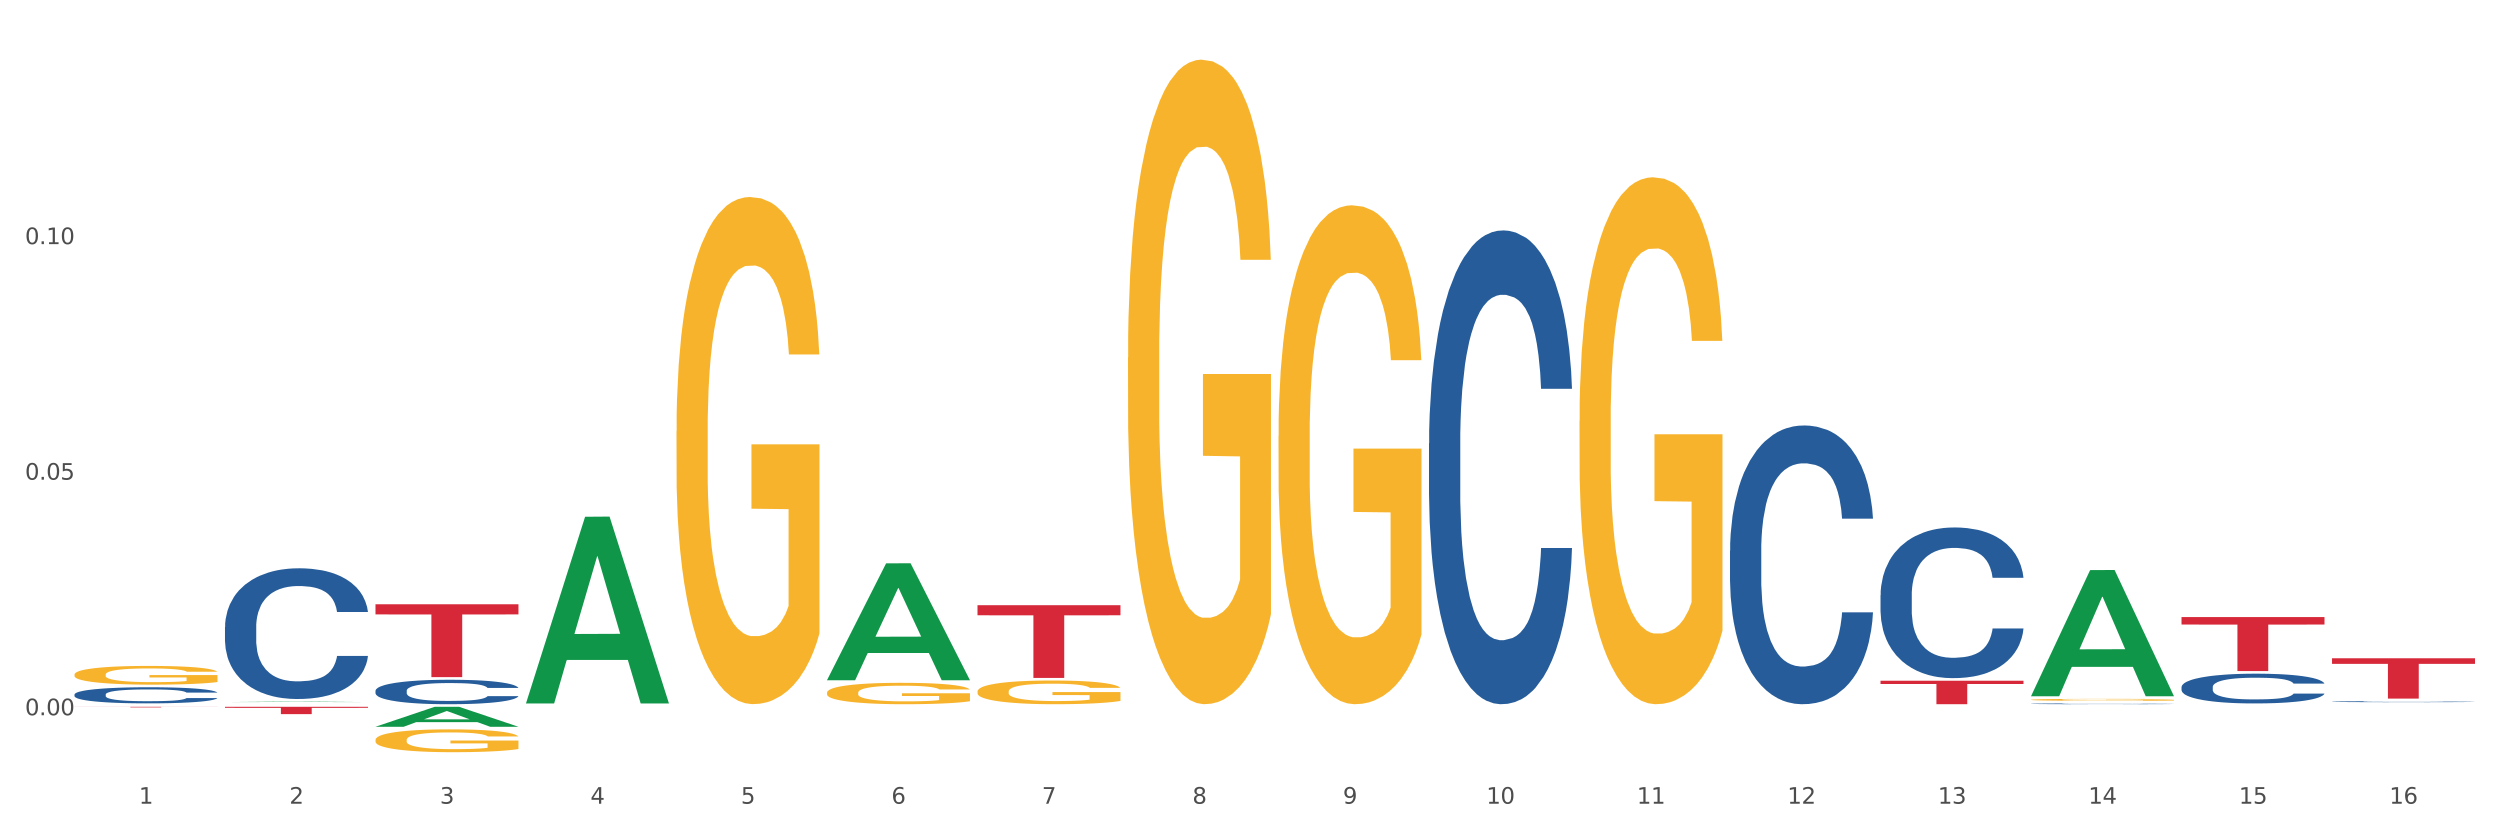 <?xml version="1.0" encoding="utf-8" standalone="no"?>
<!DOCTYPE svg PUBLIC "-//W3C//DTD SVG 1.1//EN"
  "http://www.w3.org/Graphics/SVG/1.1/DTD/svg11.dtd">
<svg xmlns:xlink="http://www.w3.org/1999/xlink" width="1080pt" height="360pt" viewBox="0 0 1080 360" xmlns="http://www.w3.org/2000/svg" version="1.1">
 <rect x="0" y="0" width="1080" height="360" fill="#333333" stroke="none"/>
 <defs>
  <style type="text/css">*{stroke-linejoin: round; stroke-linecap: butt}</style>
 </defs>
 <g id="figure_1">
  <g id="patch_1">
   <path d="M 0 360 
L 1080 360 
L 1080 0 
L 0 0 
z
" style="fill: #ffffff; stroke: #ffffff; stroke-linejoin: miter"/>
  </g>
  <g id="axes_1">
   <g id="matplotlib.axis_1">
    <g id="xtick_1">
     <g id="text_1">
      <!-- 1 -->
      <g style="fill: #4d4d4d" transform="translate(60.004 347.204) scale(0.096 -0.096)">
       <defs>
        <path id="DejaVuSans-31" d="M 794 531 
L 1825 531 
L 1825 4091 
L 703 3866 
L 703 4441 
L 1819 4666 
L 2450 4666 
L 2450 531 
L 3481 531 
L 3481 0 
L 794 0 
L 794 531 
z
" transform="scale(0.016)"/>
       </defs>
       <use xlink:href="#DejaVuSans-31"/>
      </g>
     </g>
    </g>
    <g id="xtick_2">
     <g id="text_2">
      <!-- 2 -->
      <g style="fill: #4d4d4d" transform="translate(125.021 347.204) scale(0.096 -0.096)">
       <defs>
        <path id="DejaVuSans-32" d="M 1228 531 
L 3431 531 
L 3431 0 
L 469 0 
L 469 531 
Q 828 903 1448 1529 
Q 2069 2156 2228 2338 
Q 2531 2678 2651 2914 
Q 2772 3150 2772 3378 
Q 2772 3750 2511 3984 
Q 2250 4219 1831 4219 
Q 1534 4219 1204 4116 
Q 875 4013 500 3803 
L 500 4441 
Q 881 4594 1212 4672 
Q 1544 4750 1819 4750 
Q 2544 4750 2975 4387 
Q 3406 4025 3406 3419 
Q 3406 3131 3298 2873 
Q 3191 2616 2906 2266 
Q 2828 2175 2409 1742 
Q 1991 1309 1228 531 
z
" transform="scale(0.016)"/>
       </defs>
       <use xlink:href="#DejaVuSans-32"/>
      </g>
     </g>
    </g>
    <g id="xtick_3">
     <g id="text_3">
      <!-- 3 -->
      <g style="fill: #4d4d4d" transform="translate(190.039 347.204) scale(0.096 -0.096)">
       <defs>
        <path id="DejaVuSans-33" d="M 2597 2516 
Q 3050 2419 3304 2112 
Q 3559 1806 3559 1356 
Q 3559 666 3084 287 
Q 2609 -91 1734 -91 
Q 1441 -91 1130 -33 
Q 819 25 488 141 
L 488 750 
Q 750 597 1062 519 
Q 1375 441 1716 441 
Q 2309 441 2620 675 
Q 2931 909 2931 1356 
Q 2931 1769 2642 2001 
Q 2353 2234 1838 2234 
L 1294 2234 
L 1294 2753 
L 1863 2753 
Q 2328 2753 2575 2939 
Q 2822 3125 2822 3475 
Q 2822 3834 2567 4026 
Q 2313 4219 1838 4219 
Q 1578 4219 1281 4162 
Q 984 4106 628 3988 
L 628 4550 
Q 988 4650 1302 4700 
Q 1616 4750 1894 4750 
Q 2613 4750 3031 4423 
Q 3450 4097 3450 3541 
Q 3450 3153 3228 2886 
Q 3006 2619 2597 2516 
z
" transform="scale(0.016)"/>
       </defs>
       <use xlink:href="#DejaVuSans-33"/>
      </g>
     </g>
    </g>
    <g id="xtick_4">
     <g id="text_4">
      <!-- 4 -->
      <g style="fill: #4d4d4d" transform="translate(255.056 347.204) scale(0.096 -0.096)">
       <defs>
        <path id="DejaVuSans-34" d="M 2419 4116 
L 825 1625 
L 2419 1625 
L 2419 4116 
z
M 2253 4666 
L 3047 4666 
L 3047 1625 
L 3713 1625 
L 3713 1100 
L 3047 1100 
L 3047 0 
L 2419 0 
L 2419 1100 
L 313 1100 
L 313 1709 
L 2253 4666 
z
" transform="scale(0.016)"/>
       </defs>
       <use xlink:href="#DejaVuSans-34"/>
      </g>
     </g>
    </g>
    <g id="xtick_5">
     <g id="text_5">
      <!-- 5 -->
      <g style="fill: #4d4d4d" transform="translate(320.073 347.204) scale(0.096 -0.096)">
       <defs>
        <path id="DejaVuSans-35" d="M 691 4666 
L 3169 4666 
L 3169 4134 
L 1269 4134 
L 1269 2991 
Q 1406 3038 1543 3061 
Q 1681 3084 1819 3084 
Q 2600 3084 3056 2656 
Q 3513 2228 3513 1497 
Q 3513 744 3044 326 
Q 2575 -91 1722 -91 
Q 1428 -91 1123 -41 
Q 819 9 494 109 
L 494 744 
Q 775 591 1075 516 
Q 1375 441 1709 441 
Q 2250 441 2565 725 
Q 2881 1009 2881 1497 
Q 2881 1984 2565 2268 
Q 2250 2553 1709 2553 
Q 1456 2553 1204 2497 
Q 953 2441 691 2322 
L 691 4666 
z
" transform="scale(0.016)"/>
       </defs>
       <use xlink:href="#DejaVuSans-35"/>
      </g>
     </g>
    </g>
    <g id="xtick_6">
     <g id="text_6">
      <!-- 6 -->
      <g style="fill: #4d4d4d" transform="translate(385.09 347.204) scale(0.096 -0.096)">
       <defs>
        <path id="DejaVuSans-36" d="M 2113 2584 
Q 1688 2584 1439 2293 
Q 1191 2003 1191 1497 
Q 1191 994 1439 701 
Q 1688 409 2113 409 
Q 2538 409 2786 701 
Q 3034 994 3034 1497 
Q 3034 2003 2786 2293 
Q 2538 2584 2113 2584 
z
M 3366 4563 
L 3366 3988 
Q 3128 4100 2886 4159 
Q 2644 4219 2406 4219 
Q 1781 4219 1451 3797 
Q 1122 3375 1075 2522 
Q 1259 2794 1537 2939 
Q 1816 3084 2150 3084 
Q 2853 3084 3261 2657 
Q 3669 2231 3669 1497 
Q 3669 778 3244 343 
Q 2819 -91 2113 -91 
Q 1303 -91 875 529 
Q 447 1150 447 2328 
Q 447 3434 972 4092 
Q 1497 4750 2381 4750 
Q 2619 4750 2861 4703 
Q 3103 4656 3366 4563 
z
" transform="scale(0.016)"/>
       </defs>
       <use xlink:href="#DejaVuSans-36"/>
      </g>
     </g>
    </g>
    <g id="xtick_7">
     <g id="text_7">
      <!-- 7 -->
      <g style="fill: #4d4d4d" transform="translate(450.108 347.204) scale(0.096 -0.096)">
       <defs>
        <path id="DejaVuSans-37" d="M 525 4666 
L 3525 4666 
L 3525 4397 
L 1831 0 
L 1172 0 
L 2766 4134 
L 525 4134 
L 525 4666 
z
" transform="scale(0.016)"/>
       </defs>
       <use xlink:href="#DejaVuSans-37"/>
      </g>
     </g>
    </g>
    <g id="xtick_8">
     <g id="text_8">
      <!-- 8 -->
      <g style="fill: #4d4d4d" transform="translate(515.125 347.204) scale(0.096 -0.096)">
       <defs>
        <path id="DejaVuSans-38" d="M 2034 2216 
Q 1584 2216 1326 1975 
Q 1069 1734 1069 1313 
Q 1069 891 1326 650 
Q 1584 409 2034 409 
Q 2484 409 2743 651 
Q 3003 894 3003 1313 
Q 3003 1734 2745 1975 
Q 2488 2216 2034 2216 
z
M 1403 2484 
Q 997 2584 770 2862 
Q 544 3141 544 3541 
Q 544 4100 942 4425 
Q 1341 4750 2034 4750 
Q 2731 4750 3128 4425 
Q 3525 4100 3525 3541 
Q 3525 3141 3298 2862 
Q 3072 2584 2669 2484 
Q 3125 2378 3379 2068 
Q 3634 1759 3634 1313 
Q 3634 634 3220 271 
Q 2806 -91 2034 -91 
Q 1263 -91 848 271 
Q 434 634 434 1313 
Q 434 1759 690 2068 
Q 947 2378 1403 2484 
z
M 1172 3481 
Q 1172 3119 1398 2916 
Q 1625 2713 2034 2713 
Q 2441 2713 2670 2916 
Q 2900 3119 2900 3481 
Q 2900 3844 2670 4047 
Q 2441 4250 2034 4250 
Q 1625 4250 1398 4047 
Q 1172 3844 1172 3481 
z
" transform="scale(0.016)"/>
       </defs>
       <use xlink:href="#DejaVuSans-38"/>
      </g>
     </g>
    </g>
    <g id="xtick_9">
     <g id="text_9">
      <!-- 9 -->
      <g style="fill: #4d4d4d" transform="translate(580.142 347.204) scale(0.096 -0.096)">
       <defs>
        <path id="DejaVuSans-39" d="M 703 97 
L 703 672 
Q 941 559 1184 500 
Q 1428 441 1663 441 
Q 2288 441 2617 861 
Q 2947 1281 2994 2138 
Q 2813 1869 2534 1725 
Q 2256 1581 1919 1581 
Q 1219 1581 811 2004 
Q 403 2428 403 3163 
Q 403 3881 828 4315 
Q 1253 4750 1959 4750 
Q 2769 4750 3195 4129 
Q 3622 3509 3622 2328 
Q 3622 1225 3098 567 
Q 2575 -91 1691 -91 
Q 1453 -91 1209 -44 
Q 966 3 703 97 
z
M 1959 2075 
Q 2384 2075 2632 2365 
Q 2881 2656 2881 3163 
Q 2881 3666 2632 3958 
Q 2384 4250 1959 4250 
Q 1534 4250 1286 3958 
Q 1038 3666 1038 3163 
Q 1038 2656 1286 2365 
Q 1534 2075 1959 2075 
z
" transform="scale(0.016)"/>
       </defs>
       <use xlink:href="#DejaVuSans-39"/>
      </g>
     </g>
    </g>
    <g id="xtick_10">
     <g id="text_10">
      <!-- 10 -->
      <g style="fill: #4d4d4d" transform="translate(642.105 347.204) scale(0.096 -0.096)">
       <defs>
        <path id="DejaVuSans-30" d="M 2034 4250 
Q 1547 4250 1301 3770 
Q 1056 3291 1056 2328 
Q 1056 1369 1301 889 
Q 1547 409 2034 409 
Q 2525 409 2770 889 
Q 3016 1369 3016 2328 
Q 3016 3291 2770 3770 
Q 2525 4250 2034 4250 
z
M 2034 4750 
Q 2819 4750 3233 4129 
Q 3647 3509 3647 2328 
Q 3647 1150 3233 529 
Q 2819 -91 2034 -91 
Q 1250 -91 836 529 
Q 422 1150 422 2328 
Q 422 3509 836 4129 
Q 1250 4750 2034 4750 
z
" transform="scale(0.016)"/>
       </defs>
       <use xlink:href="#DejaVuSans-31"/>
       <use xlink:href="#DejaVuSans-30" transform="translate(63.623 0)"/>
      </g>
     </g>
    </g>
    <g id="xtick_11">
     <g id="text_11">
      <!-- 11 -->
      <g style="fill: #4d4d4d" transform="translate(707.123 347.204) scale(0.096 -0.096)">
       <use xlink:href="#DejaVuSans-31"/>
       <use xlink:href="#DejaVuSans-31" transform="translate(63.623 0)"/>
      </g>
     </g>
    </g>
    <g id="xtick_12">
     <g id="text_12">
      <!-- 12 -->
      <g style="fill: #4d4d4d" transform="translate(772.14 347.204) scale(0.096 -0.096)">
       <use xlink:href="#DejaVuSans-31"/>
       <use xlink:href="#DejaVuSans-32" transform="translate(63.623 0)"/>
      </g>
     </g>
    </g>
    <g id="xtick_13">
     <g id="text_13">
      <!-- 13 -->
      <g style="fill: #4d4d4d" transform="translate(837.157 347.204) scale(0.096 -0.096)">
       <use xlink:href="#DejaVuSans-31"/>
       <use xlink:href="#DejaVuSans-33" transform="translate(63.623 0)"/>
      </g>
     </g>
    </g>
    <g id="xtick_14">
     <g id="text_14">
      <!-- 14 -->
      <g style="fill: #4d4d4d" transform="translate(902.174 347.204) scale(0.096 -0.096)">
       <use xlink:href="#DejaVuSans-31"/>
       <use xlink:href="#DejaVuSans-34" transform="translate(63.623 0)"/>
      </g>
     </g>
    </g>
    <g id="xtick_15">
     <g id="text_15">
      <!-- 15 -->
      <g style="fill: #4d4d4d" transform="translate(967.192 347.204) scale(0.096 -0.096)">
       <use xlink:href="#DejaVuSans-31"/>
       <use xlink:href="#DejaVuSans-35" transform="translate(63.623 0)"/>
      </g>
     </g>
    </g>
    <g id="xtick_16">
     <g id="text_16">
      <!-- 16 -->
      <g style="fill: #4d4d4d" transform="translate(1032.209 347.204) scale(0.096 -0.096)">
       <use xlink:href="#DejaVuSans-31"/>
       <use xlink:href="#DejaVuSans-36" transform="translate(63.623 0)"/>
      </g>
     </g>
    </g>
    <g id="xtick_17"/>
    <g id="xtick_18"/>
    <g id="xtick_19"/>
    <g id="xtick_20"/>
    <g id="xtick_21"/>
    <g id="xtick_22"/>
    <g id="xtick_23"/>
    <g id="xtick_24"/>
    <g id="xtick_25"/>
    <g id="xtick_26"/>
    <g id="xtick_27"/>
    <g id="xtick_28"/>
    <g id="xtick_29"/>
    <g id="xtick_30"/>
    <g id="xtick_31"/>
   </g>
   <g id="matplotlib.axis_2">
    <g id="ytick_1">
     <g id="text_17">
      <!-- 0.00 -->
      <g style="fill: #4d4d4d" transform="translate(10.8 308.99) scale(0.096 -0.096)">
       <defs>
        <path id="DejaVuSans-2e" d="M 684 794 
L 1344 794 
L 1344 0 
L 684 0 
L 684 794 
z
" transform="scale(0.016)"/>
       </defs>
       <use xlink:href="#DejaVuSans-30"/>
       <use xlink:href="#DejaVuSans-2e" transform="translate(63.623 0)"/>
       <use xlink:href="#DejaVuSans-30" transform="translate(95.41 0)"/>
       <use xlink:href="#DejaVuSans-30" transform="translate(159.033 0)"/>
      </g>
     </g>
    </g>
    <g id="ytick_2">
     <g id="text_18">
      <!-- 0.05 -->
      <g style="fill: #4d4d4d" transform="translate(10.8 207.229) scale(0.096 -0.096)">
       <use xlink:href="#DejaVuSans-30"/>
       <use xlink:href="#DejaVuSans-2e" transform="translate(63.623 0)"/>
       <use xlink:href="#DejaVuSans-30" transform="translate(95.41 0)"/>
       <use xlink:href="#DejaVuSans-35" transform="translate(159.033 0)"/>
      </g>
     </g>
    </g>
    <g id="ytick_3">
     <g id="text_19">
      <!-- 0.10 -->
      <g style="fill: #4d4d4d" transform="translate(10.8 105.469) scale(0.096 -0.096)">
       <use xlink:href="#DejaVuSans-30"/>
       <use xlink:href="#DejaVuSans-2e" transform="translate(63.623 0)"/>
       <use xlink:href="#DejaVuSans-31" transform="translate(95.41 0)"/>
       <use xlink:href="#DejaVuSans-30" transform="translate(159.033 0)"/>
      </g>
     </g>
    </g>
    <g id="ytick_4"/>
    <g id="ytick_5"/>
    <g id="ytick_6"/>
   </g>
   <g id="PolyCollection_1">
    <path d="M 97.192 303.304 
L 97.256 303.304 
L 122.727 303.092 
L 133.297 303.092 
L 158.959 303.304 
L 146.733 303.304 
L 141.193 303.255 
L 114.894 303.255 
L 114.703 303.256 
L 109.354 303.304 
L 97.192 303.304 
L 97.192 303.304 
L 118.206 303.225 
L 137.882 303.225 
L 128.139 303.137 
L 128.012 303.137 
L 127.884 303.137 
L 118.142 303.225 
L 118.206 303.225 
L 97.192 303.304 
z
" clip-path="url(#p8d62190edf)" style="fill: #109648"/>
    <path d="M 162.209 313.95 
L 162.273 313.942 
L 187.744 305.351 
L 198.314 305.343 
L 223.976 313.966 
L 211.75 313.966 
L 206.21 311.958 
L 179.912 311.958 
L 179.721 311.991 
L 174.372 313.966 
L 162.209 313.966 
L 162.209 313.95 
L 183.223 310.76 
L 202.899 310.752 
L 193.156 307.181 
L 193.029 307.165 
L 192.902 307.189 
L 183.159 310.752 
L 183.223 310.76 
L 162.209 313.95 
z
" clip-path="url(#p8d62190edf)" style="fill: #109648"/>
    <path d="M 227.227 303.754 
L 227.29 303.678 
L 252.761 223.24 
L 263.331 223.164 
L 288.993 303.905 
L 276.767 303.905 
L 271.227 285.104 
L 244.929 285.104 
L 244.738 285.407 
L 239.389 303.905 
L 227.227 303.905 
L 227.227 303.754 
L 248.24 273.883 
L 267.916 273.808 
L 258.174 240.374 
L 258.046 240.222 
L 257.919 240.45 
L 248.176 273.808 
L 248.24 273.883 
L 227.227 303.754 
z
" clip-path="url(#p8d62190edf)" style="fill: #109648"/>
    <path d="M 357.261 293.766 
L 357.325 293.718 
L 382.796 243.37 
L 393.366 243.323 
L 419.028 293.861 
L 406.802 293.861 
L 401.262 282.092 
L 374.963 282.092 
L 374.772 282.282 
L 369.423 293.861 
L 357.261 293.861 
L 357.261 293.766 
L 378.275 275.069 
L 397.951 275.022 
L 388.208 254.095 
L 388.081 254 
L 387.953 254.142 
L 378.211 275.022 
L 378.275 275.069 
L 357.261 293.766 
z
" clip-path="url(#p8d62190edf)" style="fill: #109648"/>
    <path d="M 877.399 300.689 
L 877.463 300.638 
L 902.933 246.285 
L 913.504 246.234 
L 939.166 300.791 
L 926.94 300.791 
L 921.4 288.087 
L 895.101 288.087 
L 894.91 288.292 
L 889.561 300.791 
L 877.399 300.791 
L 877.399 300.689 
L 898.412 280.505 
L 918.089 280.454 
L 908.346 257.862 
L 908.219 257.76 
L 908.091 257.914 
L 898.349 280.454 
L 898.412 280.505 
L 877.399 300.689 
z
" clip-path="url(#p8d62190edf)" style="fill: #109648"/>
    <path d="M 32.175 300.019 
L 32.248 300.013 
L 32.248 299.835 
L 32.467 299.593 
L 33.27 299.148 
L 34.292 298.811 
L 36.045 298.416 
L 36.994 298.251 
L 38.235 298.066 
L 40.79 297.767 
L 43.711 297.513 
L 45.755 297.373 
L 47.288 297.284 
L 50.72 297.125 
L 52.691 297.055 
L 54.735 296.998 
L 56.487 296.96 
L 59.408 296.915 
L 61.744 296.896 
L 64.445 296.89 
L 66.709 296.896 
L 69.702 296.921 
L 74.083 296.998 
L 75.762 297.042 
L 78.025 297.119 
L 80.362 297.22 
L 82.26 297.322 
L 84.45 297.468 
L 86.713 297.659 
L 88.904 297.901 
L 90.437 298.124 
L 91.678 298.359 
L 92.773 298.645 
L 93.576 298.957 
L 93.941 299.218 
L 80.581 299.218 
L 80.216 298.982 
L 79.485 298.728 
L 78.755 298.556 
L 77.952 298.416 
L 76.711 298.257 
L 75.616 298.155 
L 73.791 298.035 
L 72.111 297.958 
L 70.724 297.914 
L 69.045 297.876 
L 65.468 297.837 
L 62.912 297.837 
L 61.306 297.85 
L 59.335 297.882 
L 57.655 297.926 
L 55.684 298.003 
L 54.151 298.085 
L 52.618 298.194 
L 51.742 298.27 
L 50.427 298.41 
L 49.551 298.524 
L 48.383 298.722 
L 47.726 298.862 
L 46.558 299.224 
L 46.047 299.491 
L 45.828 299.676 
L 45.682 299.879 
L 45.682 300.872 
L 46.12 301.317 
L 46.485 301.508 
L 47.069 301.724 
L 48.164 302.004 
L 49.77 302.278 
L 51.45 302.475 
L 52.837 302.596 
L 54.151 302.685 
L 55.465 302.755 
L 57.071 302.818 
L 58.386 302.857 
L 60.357 302.895 
L 62.693 302.914 
L 64.518 302.914 
L 68.242 302.882 
L 69.921 302.85 
L 71.527 302.806 
L 73.28 302.736 
L 74.667 302.659 
L 75.47 302.602 
L 76.784 302.481 
L 77.806 302.354 
L 78.682 302.208 
L 79.266 302.08 
L 79.923 301.89 
L 80.435 301.673 
L 80.581 301.559 
L 93.941 301.559 
L 93.649 301.788 
L 93.138 302.011 
L 92.116 302.309 
L 91.313 302.481 
L 90.072 302.691 
L 88.758 302.869 
L 86.932 303.067 
L 85.253 303.213 
L 83.501 303.34 
L 81.603 303.455 
L 78.171 303.614 
L 76.93 303.658 
L 74.302 303.734 
L 72.257 303.779 
L 69.264 303.824 
L 66.198 303.849 
L 62.985 303.855 
L 60.138 303.843 
L 56.998 303.804 
L 55.027 303.766 
L 52.837 303.709 
L 50.281 303.62 
L 47.872 303.512 
L 45.609 303.385 
L 43.492 303.238 
L 41.52 303.073 
L 38.965 302.799 
L 37.067 302.532 
L 35.679 302.284 
L 34.73 302.074 
L 33.781 301.807 
L 33.27 301.622 
L 32.467 301.177 
L 32.175 300.764 
L 32.175 300.019 
z
" clip-path="url(#p8d62190edf)" style="fill: #255c99"/>
    <path d="M 97.192 270.874 
L 97.265 270.822 
L 97.265 269.378 
L 97.484 267.418 
L 98.287 263.808 
L 99.31 261.074 
L 101.062 257.877 
L 102.011 256.536 
L 103.252 255.04 
L 105.807 252.616 
L 108.728 250.553 
L 110.772 249.418 
L 112.305 248.696 
L 115.737 247.407 
L 117.708 246.839 
L 119.752 246.375 
L 121.505 246.066 
L 124.425 245.705 
L 126.761 245.55 
L 129.463 245.498 
L 131.726 245.55 
L 134.719 245.756 
L 139.1 246.375 
L 140.779 246.736 
L 143.042 247.355 
L 145.379 248.18 
L 147.277 249.006 
L 149.467 250.192 
L 151.731 251.739 
L 153.921 253.699 
L 155.454 255.504 
L 156.695 257.412 
L 157.79 259.733 
L 158.594 262.26 
L 158.959 264.375 
L 145.598 264.375 
L 145.233 262.467 
L 144.503 260.404 
L 143.773 259.011 
L 142.969 257.877 
L 141.728 256.587 
L 140.633 255.762 
L 138.808 254.782 
L 137.129 254.163 
L 135.741 253.802 
L 134.062 253.493 
L 130.485 253.183 
L 127.929 253.183 
L 126.323 253.286 
L 124.352 253.544 
L 122.673 253.905 
L 120.701 254.524 
L 119.168 255.195 
L 117.635 256.071 
L 116.759 256.69 
L 115.445 257.825 
L 114.569 258.753 
L 113.4 260.352 
L 112.743 261.487 
L 111.575 264.427 
L 111.064 266.593 
L 110.845 268.089 
L 110.699 269.739 
L 110.699 277.785 
L 111.137 281.395 
L 111.502 282.942 
L 112.086 284.696 
L 113.181 286.965 
L 114.788 289.183 
L 116.467 290.782 
L 117.854 291.762 
L 119.168 292.484 
L 120.482 293.051 
L 122.089 293.567 
L 123.403 293.876 
L 125.374 294.186 
L 127.71 294.34 
L 129.536 294.34 
L 133.259 294.083 
L 134.938 293.825 
L 136.545 293.464 
L 138.297 292.896 
L 139.684 292.277 
L 140.487 291.813 
L 141.801 290.833 
L 142.823 289.802 
L 143.7 288.616 
L 144.284 287.584 
L 144.941 286.037 
L 145.452 284.283 
L 145.598 283.355 
L 158.959 283.355 
L 158.667 285.212 
L 158.156 287.017 
L 157.133 289.441 
L 156.33 290.833 
L 155.089 292.535 
L 153.775 293.979 
L 151.95 295.578 
L 150.27 296.765 
L 148.518 297.796 
L 146.62 298.724 
L 143.188 300.014 
L 141.947 300.375 
L 139.319 300.994 
L 137.275 301.355 
L 134.281 301.716 
L 131.215 301.922 
L 128.002 301.974 
L 125.155 301.87 
L 122.016 301.561 
L 120.044 301.252 
L 117.854 300.787 
L 115.299 300.065 
L 112.889 299.189 
L 110.626 298.157 
L 108.509 296.971 
L 106.538 295.63 
L 103.982 293.412 
L 102.084 291.246 
L 100.697 289.234 
L 99.748 287.532 
L 98.798 285.366 
L 98.287 283.871 
L 97.484 280.26 
L 97.192 276.908 
L 97.192 270.874 
z
" clip-path="url(#p8d62190edf)" style="fill: #255c99"/>
    <path d="M 162.209 298.401 
L 162.282 298.392 
L 162.282 298.121 
L 162.502 297.754 
L 163.305 297.078 
L 164.327 296.567 
L 166.079 295.968 
L 167.028 295.717 
L 168.269 295.437 
L 170.825 294.983 
L 173.745 294.597 
L 175.789 294.384 
L 177.323 294.249 
L 180.754 294.008 
L 182.725 293.901 
L 184.77 293.814 
L 186.522 293.757 
L 189.442 293.689 
L 191.778 293.66 
L 194.48 293.65 
L 196.743 293.66 
L 199.737 293.699 
L 204.117 293.814 
L 205.796 293.882 
L 208.06 293.998 
L 210.396 294.152 
L 212.294 294.307 
L 214.485 294.529 
L 216.748 294.819 
L 218.938 295.186 
L 220.471 295.524 
L 221.713 295.881 
L 222.808 296.316 
L 223.611 296.789 
L 223.976 297.185 
L 210.615 297.185 
L 210.25 296.827 
L 209.52 296.441 
L 208.79 296.18 
L 207.987 295.968 
L 206.746 295.726 
L 205.65 295.572 
L 203.825 295.388 
L 202.146 295.273 
L 200.759 295.205 
L 199.079 295.147 
L 195.502 295.089 
L 192.947 295.089 
L 191.34 295.108 
L 189.369 295.157 
L 187.69 295.224 
L 185.719 295.34 
L 184.185 295.466 
L 182.652 295.63 
L 181.776 295.746 
L 180.462 295.958 
L 179.586 296.132 
L 178.418 296.431 
L 177.761 296.644 
L 176.592 297.194 
L 176.081 297.6 
L 175.862 297.88 
L 175.716 298.189 
L 175.716 299.695 
L 176.154 300.371 
L 176.519 300.661 
L 177.104 300.989 
L 178.199 301.414 
L 179.805 301.829 
L 181.484 302.129 
L 182.871 302.312 
L 184.185 302.447 
L 185.5 302.554 
L 187.106 302.65 
L 188.42 302.708 
L 190.391 302.766 
L 192.728 302.795 
L 194.553 302.795 
L 198.276 302.747 
L 199.956 302.699 
L 201.562 302.631 
L 203.314 302.525 
L 204.701 302.409 
L 205.504 302.322 
L 206.819 302.138 
L 207.841 301.945 
L 208.717 301.723 
L 209.301 301.53 
L 209.958 301.24 
L 210.469 300.912 
L 210.615 300.738 
L 223.976 300.738 
L 223.684 301.086 
L 223.173 301.424 
L 222.151 301.878 
L 221.348 302.138 
L 220.106 302.457 
L 218.792 302.727 
L 216.967 303.027 
L 215.288 303.249 
L 213.535 303.442 
L 211.637 303.616 
L 208.206 303.857 
L 206.965 303.925 
L 204.336 304.041 
L 202.292 304.108 
L 199.299 304.176 
L 196.232 304.215 
L 193.02 304.224 
L 190.172 304.205 
L 187.033 304.147 
L 185.062 304.089 
L 182.871 304.002 
L 180.316 303.867 
L 177.907 303.703 
L 175.643 303.51 
L 173.526 303.288 
L 171.555 303.037 
L 168.999 302.621 
L 167.101 302.216 
L 165.714 301.839 
L 164.765 301.52 
L 163.816 301.115 
L 163.305 300.835 
L 162.502 300.159 
L 162.209 299.531 
L 162.209 298.401 
z
" clip-path="url(#p8d62190edf)" style="fill: #255c99"/>
    <path d="M 812.382 257.112 
L 812.455 257.052 
L 812.455 255.388 
L 812.674 253.129 
L 813.477 248.967 
L 814.499 245.816 
L 816.251 242.131 
L 817.201 240.585 
L 818.442 238.861 
L 820.997 236.067 
L 823.917 233.689 
L 825.962 232.381 
L 827.495 231.548 
L 830.926 230.062 
L 832.898 229.408 
L 834.942 228.873 
L 836.694 228.517 
L 839.615 228.1 
L 841.951 227.922 
L 844.652 227.863 
L 846.916 227.922 
L 849.909 228.16 
L 854.29 228.873 
L 855.969 229.289 
L 858.232 230.003 
L 860.568 230.954 
L 862.467 231.905 
L 864.657 233.273 
L 866.92 235.056 
L 869.111 237.315 
L 870.644 239.396 
L 871.885 241.595 
L 872.98 244.271 
L 873.783 247.184 
L 874.148 249.621 
L 860.787 249.621 
L 860.422 247.422 
L 859.692 245.044 
L 858.962 243.438 
L 858.159 242.131 
L 856.918 240.644 
L 855.823 239.693 
L 853.998 238.564 
L 852.318 237.85 
L 850.931 237.434 
L 849.252 237.077 
L 845.674 236.721 
L 843.119 236.721 
L 841.513 236.84 
L 839.542 237.137 
L 837.862 237.553 
L 835.891 238.266 
L 834.358 239.039 
L 832.825 240.05 
L 831.949 240.763 
L 830.634 242.071 
L 829.758 243.141 
L 828.59 244.984 
L 827.933 246.292 
L 826.765 249.681 
L 826.254 252.178 
L 826.035 253.902 
L 825.889 255.804 
L 825.889 265.078 
L 826.327 269.24 
L 826.692 271.023 
L 827.276 273.044 
L 828.371 275.66 
L 829.977 278.216 
L 831.657 280.059 
L 833.044 281.189 
L 834.358 282.021 
L 835.672 282.675 
L 837.278 283.27 
L 838.592 283.626 
L 840.564 283.983 
L 842.9 284.161 
L 844.725 284.161 
L 848.449 283.864 
L 850.128 283.567 
L 851.734 283.151 
L 853.486 282.497 
L 854.874 281.783 
L 855.677 281.248 
L 856.991 280.119 
L 858.013 278.93 
L 858.889 277.563 
L 859.473 276.374 
L 860.13 274.59 
L 860.641 272.569 
L 860.787 271.499 
L 874.148 271.499 
L 873.856 273.639 
L 873.345 275.72 
L 872.323 278.514 
L 871.52 280.119 
L 870.279 282.081 
L 868.965 283.745 
L 867.139 285.588 
L 865.46 286.956 
L 863.708 288.145 
L 861.81 289.215 
L 858.378 290.701 
L 857.137 291.117 
L 854.509 291.83 
L 852.464 292.247 
L 849.471 292.663 
L 846.405 292.901 
L 843.192 292.96 
L 840.345 292.841 
L 837.205 292.484 
L 835.234 292.128 
L 833.044 291.593 
L 830.488 290.76 
L 828.079 289.75 
L 825.816 288.561 
L 823.698 287.193 
L 821.727 285.648 
L 819.172 283.091 
L 817.274 280.594 
L 815.886 278.276 
L 814.937 276.314 
L 813.988 273.817 
L 813.477 272.093 
L 812.674 267.932 
L 812.382 264.067 
L 812.382 257.112 
z
" clip-path="url(#p8d62190edf)" style="fill: #255c99"/>
    <path d="M 1007.434 303.108 
L 1007.507 303.108 
L 1007.507 303.097 
L 1007.726 303.082 
L 1008.529 303.055 
L 1009.551 303.035 
L 1011.303 303.01 
L 1012.252 303 
L 1013.493 302.989 
L 1016.049 302.971 
L 1018.969 302.955 
L 1021.013 302.947 
L 1022.547 302.941 
L 1025.978 302.931 
L 1027.949 302.927 
L 1029.994 302.924 
L 1031.746 302.921 
L 1034.666 302.919 
L 1037.003 302.917 
L 1039.704 302.917 
L 1041.967 302.917 
L 1044.961 302.919 
L 1049.341 302.924 
L 1051.021 302.926 
L 1053.284 302.931 
L 1055.62 302.937 
L 1057.518 302.943 
L 1059.709 302.952 
L 1061.972 302.964 
L 1064.162 302.979 
L 1065.696 302.993 
L 1066.937 303.007 
L 1068.032 303.024 
L 1068.835 303.043 
L 1069.2 303.059 
L 1055.839 303.059 
L 1055.474 303.045 
L 1054.744 303.029 
L 1054.014 303.019 
L 1053.211 303.01 
L 1051.97 303.001 
L 1050.875 302.994 
L 1049.049 302.987 
L 1047.37 302.982 
L 1045.983 302.98 
L 1044.304 302.977 
L 1040.726 302.975 
L 1038.171 302.975 
L 1036.565 302.976 
L 1034.593 302.978 
L 1032.914 302.98 
L 1030.943 302.985 
L 1029.41 302.99 
L 1027.876 302.997 
L 1027 303.001 
L 1025.686 303.01 
L 1024.81 303.017 
L 1023.642 303.029 
L 1022.985 303.038 
L 1021.817 303.06 
L 1021.306 303.076 
L 1021.086 303.087 
L 1020.94 303.1 
L 1020.94 303.161 
L 1021.379 303.188 
L 1021.744 303.2 
L 1022.328 303.213 
L 1023.423 303.23 
L 1025.029 303.247 
L 1026.708 303.259 
L 1028.095 303.266 
L 1029.41 303.272 
L 1030.724 303.276 
L 1032.33 303.28 
L 1033.644 303.282 
L 1035.615 303.284 
L 1037.952 303.286 
L 1039.777 303.286 
L 1043.501 303.284 
L 1045.18 303.282 
L 1046.786 303.279 
L 1048.538 303.275 
L 1049.925 303.27 
L 1050.728 303.266 
L 1052.043 303.259 
L 1053.065 303.251 
L 1053.941 303.242 
L 1054.525 303.235 
L 1055.182 303.223 
L 1055.693 303.21 
L 1055.839 303.203 
L 1069.2 303.203 
L 1068.908 303.217 
L 1068.397 303.23 
L 1067.375 303.249 
L 1066.572 303.259 
L 1065.33 303.272 
L 1064.016 303.283 
L 1062.191 303.295 
L 1060.512 303.304 
L 1058.76 303.312 
L 1056.861 303.319 
L 1053.43 303.328 
L 1052.189 303.331 
L 1049.56 303.336 
L 1047.516 303.339 
L 1044.523 303.341 
L 1041.456 303.343 
L 1038.244 303.343 
L 1035.396 303.342 
L 1032.257 303.34 
L 1030.286 303.338 
L 1028.095 303.334 
L 1025.54 303.329 
L 1023.131 303.322 
L 1020.867 303.314 
L 1018.75 303.305 
L 1016.779 303.295 
L 1014.224 303.279 
L 1012.325 303.262 
L 1010.938 303.247 
L 1009.989 303.234 
L 1009.04 303.218 
L 1008.529 303.207 
L 1007.726 303.179 
L 1007.434 303.154 
L 1007.434 303.108 
z
" clip-path="url(#p8d62190edf)" style="fill: #255c99"/>
    <path d="M 942.416 296.805 
L 942.489 296.793 
L 942.489 296.464 
L 942.708 296.018 
L 943.512 295.197 
L 944.534 294.574 
L 946.286 293.847 
L 947.235 293.541 
L 948.476 293.201 
L 951.032 292.649 
L 953.952 292.179 
L 955.996 291.921 
L 957.529 291.757 
L 960.961 291.463 
L 962.932 291.334 
L 964.976 291.229 
L 966.729 291.158 
L 969.649 291.076 
L 971.985 291.041 
L 974.687 291.029 
L 976.95 291.041 
L 979.943 291.088 
L 984.324 291.229 
L 986.003 291.311 
L 988.267 291.452 
L 990.603 291.639 
L 992.501 291.827 
L 994.691 292.097 
L 996.955 292.449 
L 999.145 292.896 
L 1000.678 293.306 
L 1001.919 293.741 
L 1003.015 294.269 
L 1003.818 294.844 
L 1004.183 295.326 
L 990.822 295.326 
L 990.457 294.891 
L 989.727 294.422 
L 988.997 294.105 
L 988.194 293.847 
L 986.952 293.553 
L 985.857 293.365 
L 984.032 293.142 
L 982.353 293.001 
L 980.966 292.919 
L 979.286 292.849 
L 975.709 292.778 
L 973.154 292.778 
L 971.547 292.802 
L 969.576 292.86 
L 967.897 292.943 
L 965.926 293.083 
L 964.392 293.236 
L 962.859 293.436 
L 961.983 293.576 
L 960.669 293.835 
L 959.793 294.046 
L 958.625 294.41 
L 957.967 294.668 
L 956.799 295.337 
L 956.288 295.831 
L 956.069 296.171 
L 955.923 296.547 
L 955.923 298.378 
L 956.361 299.2 
L 956.726 299.552 
L 957.31 299.951 
L 958.406 300.468 
L 960.012 300.973 
L 961.691 301.336 
L 963.078 301.56 
L 964.392 301.724 
L 965.707 301.853 
L 967.313 301.97 
L 968.627 302.041 
L 970.598 302.111 
L 972.935 302.147 
L 974.76 302.147 
L 978.483 302.088 
L 980.163 302.029 
L 981.769 301.947 
L 983.521 301.818 
L 984.908 301.677 
L 985.711 301.571 
L 987.025 301.348 
L 988.048 301.113 
L 988.924 300.843 
L 989.508 300.609 
L 990.165 300.256 
L 990.676 299.857 
L 990.822 299.646 
L 1004.183 299.646 
L 1003.891 300.069 
L 1003.38 300.479 
L 1002.358 301.031 
L 1001.554 301.348 
L 1000.313 301.736 
L 998.999 302.064 
L 997.174 302.428 
L 995.495 302.698 
L 993.742 302.933 
L 991.844 303.144 
L 988.413 303.438 
L 987.171 303.52 
L 984.543 303.661 
L 982.499 303.743 
L 979.505 303.825 
L 976.439 303.872 
L 973.227 303.884 
L 970.379 303.861 
L 967.24 303.79 
L 965.268 303.72 
L 963.078 303.614 
L 960.523 303.45 
L 958.114 303.25 
L 955.85 303.015 
L 953.733 302.745 
L 951.762 302.44 
L 949.206 301.935 
L 947.308 301.442 
L 945.921 300.984 
L 944.972 300.597 
L 944.023 300.104 
L 943.512 299.763 
L 942.708 298.942 
L 942.416 298.178 
L 942.416 296.805 
z
" clip-path="url(#p8d62190edf)" style="fill: #255c99"/>
    <path d="M 877.399 304.032 
L 877.472 304.032 
L 877.472 304.023 
L 877.691 304.011 
L 878.494 303.988 
L 879.516 303.971 
L 881.269 303.952 
L 882.218 303.943 
L 883.459 303.934 
L 886.014 303.919 
L 888.935 303.906 
L 890.979 303.899 
L 892.512 303.895 
L 895.944 303.887 
L 897.915 303.883 
L 899.959 303.88 
L 901.711 303.878 
L 904.632 303.876 
L 906.968 303.875 
L 909.67 303.875 
L 911.933 303.875 
L 914.926 303.877 
L 919.307 303.88 
L 920.986 303.883 
L 923.249 303.886 
L 925.586 303.892 
L 927.484 303.897 
L 929.674 303.904 
L 931.938 303.914 
L 934.128 303.926 
L 935.661 303.937 
L 936.902 303.949 
L 937.997 303.963 
L 938.8 303.979 
L 939.166 303.992 
L 925.805 303.992 
L 925.44 303.98 
L 924.71 303.967 
L 923.979 303.959 
L 923.176 303.952 
L 921.935 303.944 
L 920.84 303.938 
L 919.015 303.932 
L 917.336 303.929 
L 915.948 303.926 
L 914.269 303.924 
L 910.692 303.922 
L 908.136 303.922 
L 906.53 303.923 
L 904.559 303.925 
L 902.88 303.927 
L 900.908 303.931 
L 899.375 303.935 
L 897.842 303.94 
L 896.966 303.944 
L 895.652 303.951 
L 894.775 303.957 
L 893.607 303.967 
L 892.95 303.974 
L 891.782 303.992 
L 891.271 304.005 
L 891.052 304.015 
L 890.906 304.025 
L 890.906 304.075 
L 891.344 304.097 
L 891.709 304.107 
L 892.293 304.117 
L 893.388 304.131 
L 894.995 304.145 
L 896.674 304.155 
L 898.061 304.161 
L 899.375 304.166 
L 900.689 304.169 
L 902.296 304.172 
L 903.61 304.174 
L 905.581 304.176 
L 907.917 304.177 
L 909.743 304.177 
L 913.466 304.175 
L 915.145 304.174 
L 916.751 304.172 
L 918.504 304.168 
L 919.891 304.164 
L 920.694 304.161 
L 922.008 304.155 
L 923.03 304.149 
L 923.906 304.142 
L 924.491 304.135 
L 925.148 304.126 
L 925.659 304.115 
L 925.805 304.109 
L 939.166 304.109 
L 938.873 304.121 
L 938.362 304.132 
L 937.34 304.147 
L 936.537 304.155 
L 935.296 304.166 
L 933.982 304.175 
L 932.157 304.185 
L 930.477 304.192 
L 928.725 304.198 
L 926.827 304.204 
L 923.395 304.212 
L 922.154 304.214 
L 919.526 304.218 
L 917.482 304.22 
L 914.488 304.223 
L 911.422 304.224 
L 908.209 304.224 
L 905.362 304.224 
L 902.223 304.222 
L 900.251 304.22 
L 898.061 304.217 
L 895.506 304.212 
L 893.096 304.207 
L 890.833 304.201 
L 888.716 304.193 
L 886.744 304.185 
L 884.189 304.171 
L 882.291 304.158 
L 880.904 304.145 
L 879.954 304.135 
L 879.005 304.122 
L 878.494 304.112 
L 877.691 304.09 
L 877.399 304.069 
L 877.399 304.032 
z
" clip-path="url(#p8d62190edf)" style="fill: #255c99"/>
    <path d="M 617.33 191.505 
L 617.403 191.318 
L 617.403 186.084 
L 617.622 178.981 
L 618.425 165.896 
L 619.447 155.989 
L 621.2 144.399 
L 622.149 139.539 
L 623.39 134.118 
L 625.945 125.332 
L 628.866 117.855 
L 630.91 113.742 
L 632.443 111.125 
L 635.875 106.452 
L 637.846 104.396 
L 639.89 102.714 
L 641.642 101.592 
L 644.563 100.283 
L 646.899 99.723 
L 649.601 99.536 
L 651.864 99.723 
L 654.857 100.47 
L 659.238 102.714 
L 660.917 104.022 
L 663.18 106.265 
L 665.517 109.256 
L 667.415 112.247 
L 669.605 116.546 
L 671.869 122.154 
L 674.059 129.258 
L 675.592 135.8 
L 676.833 142.717 
L 677.928 151.128 
L 678.732 160.288 
L 679.097 167.952 
L 665.736 167.952 
L 665.371 161.036 
L 664.641 153.559 
L 663.91 148.511 
L 663.107 144.399 
L 661.866 139.726 
L 660.771 136.735 
L 658.946 133.183 
L 657.267 130.94 
L 655.879 129.631 
L 654.2 128.51 
L 650.623 127.388 
L 648.067 127.388 
L 646.461 127.762 
L 644.49 128.697 
L 642.811 130.005 
L 640.839 132.248 
L 639.306 134.679 
L 637.773 137.856 
L 636.897 140.1 
L 635.583 144.212 
L 634.707 147.577 
L 633.538 153.372 
L 632.881 157.484 
L 631.713 168.139 
L 631.202 175.99 
L 630.983 181.411 
L 630.837 187.393 
L 630.837 216.554 
L 631.275 229.639 
L 631.64 235.247 
L 632.224 241.603 
L 633.319 249.828 
L 634.926 257.866 
L 636.605 263.66 
L 637.992 267.212 
L 639.306 269.829 
L 640.62 271.885 
L 642.227 273.755 
L 643.541 274.876 
L 645.512 275.998 
L 647.848 276.559 
L 649.674 276.559 
L 653.397 275.624 
L 655.076 274.689 
L 656.683 273.381 
L 658.435 271.325 
L 659.822 269.081 
L 660.625 267.399 
L 661.939 263.847 
L 662.961 260.109 
L 663.837 255.809 
L 664.422 252.071 
L 665.079 246.463 
L 665.59 240.107 
L 665.736 236.742 
L 679.097 236.742 
L 678.805 243.472 
L 678.293 250.015 
L 677.271 258.8 
L 676.468 263.847 
L 675.227 270.016 
L 673.913 275.25 
L 672.088 281.045 
L 670.408 285.344 
L 668.656 289.083 
L 666.758 292.448 
L 663.326 297.121 
L 662.085 298.429 
L 659.457 300.673 
L 657.413 301.981 
L 654.419 303.29 
L 651.353 304.037 
L 648.14 304.224 
L 645.293 303.85 
L 642.154 302.729 
L 640.182 301.607 
L 637.992 299.925 
L 635.437 297.308 
L 633.027 294.13 
L 630.764 290.391 
L 628.647 286.092 
L 626.675 281.232 
L 624.12 273.194 
L 622.222 265.343 
L 620.835 258.053 
L 619.886 251.884 
L 618.936 244.033 
L 618.425 238.612 
L 617.622 225.527 
L 617.33 213.376 
L 617.33 191.505 
z
" clip-path="url(#p8d62190edf)" style="fill: #255c99"/>
    <path d="M 747.365 237.91 
L 747.438 237.8 
L 747.438 234.721 
L 747.657 230.542 
L 748.46 222.844 
L 749.482 217.015 
L 751.234 210.197 
L 752.183 207.337 
L 753.424 204.148 
L 755.98 198.979 
L 758.9 194.58 
L 760.944 192.161 
L 762.478 190.621 
L 765.909 187.872 
L 767.88 186.662 
L 769.925 185.672 
L 771.677 185.012 
L 774.597 184.243 
L 776.934 183.913 
L 779.635 183.803 
L 781.898 183.913 
L 784.892 184.353 
L 789.272 185.672 
L 790.952 186.442 
L 793.215 187.762 
L 795.551 189.521 
L 797.449 191.281 
L 799.64 193.81 
L 801.903 197.11 
L 804.093 201.289 
L 805.627 205.138 
L 806.868 209.207 
L 807.963 214.156 
L 808.766 219.544 
L 809.131 224.053 
L 795.77 224.053 
L 795.405 219.984 
L 794.675 215.585 
L 793.945 212.616 
L 793.142 210.197 
L 791.901 207.447 
L 790.806 205.688 
L 788.98 203.598 
L 787.301 202.278 
L 785.914 201.509 
L 784.235 200.849 
L 780.657 200.189 
L 778.102 200.189 
L 776.496 200.409 
L 774.524 200.959 
L 772.845 201.729 
L 770.874 203.048 
L 769.341 204.478 
L 767.807 206.347 
L 766.931 207.667 
L 765.617 210.087 
L 764.741 212.066 
L 763.573 215.475 
L 762.916 217.895 
L 761.748 224.163 
L 761.237 228.782 
L 761.018 231.971 
L 760.871 235.491 
L 760.871 252.646 
L 761.31 260.345 
L 761.675 263.644 
L 762.259 267.383 
L 763.354 272.222 
L 764.96 276.951 
L 766.639 280.36 
L 768.026 282.449 
L 769.341 283.989 
L 770.655 285.199 
L 772.261 286.299 
L 773.575 286.958 
L 775.546 287.618 
L 777.883 287.948 
L 779.708 287.948 
L 783.432 287.398 
L 785.111 286.848 
L 786.717 286.079 
L 788.469 284.869 
L 789.856 283.549 
L 790.66 282.559 
L 791.974 280.47 
L 792.996 278.27 
L 793.872 275.741 
L 794.456 273.542 
L 795.113 270.242 
L 795.624 266.503 
L 795.77 264.524 
L 809.131 264.524 
L 808.839 268.483 
L 808.328 272.332 
L 807.306 277.501 
L 806.503 280.47 
L 805.262 284.099 
L 803.947 287.178 
L 802.122 290.587 
L 800.443 293.117 
L 798.691 295.316 
L 796.792 297.296 
L 793.361 300.045 
L 792.12 300.815 
L 789.491 302.135 
L 787.447 302.905 
L 784.454 303.674 
L 781.387 304.114 
L 778.175 304.224 
L 775.327 304.004 
L 772.188 303.344 
L 770.217 302.685 
L 768.026 301.695 
L 765.471 300.155 
L 763.062 298.286 
L 760.798 296.086 
L 758.681 293.557 
L 756.71 290.697 
L 754.155 285.969 
L 752.256 281.35 
L 750.869 277.061 
L 749.92 273.432 
L 748.971 268.813 
L 748.46 265.623 
L 747.657 257.925 
L 747.365 250.777 
L 747.365 237.91 
z
" clip-path="url(#p8d62190edf)" style="fill: #255c99"/>
    <path d="M 292.244 186.343 
L 292.317 186.143 
L 292.317 178.94 
L 292.463 172.737 
L 293.192 157.731 
L 294.286 145.326 
L 295.088 138.723 
L 295.89 133.32 
L 296.838 127.918 
L 298.005 122.316 
L 300.12 114.112 
L 301.432 109.91 
L 303.037 105.509 
L 305.954 99.106 
L 308.068 95.504 
L 310.256 92.503 
L 313.829 88.901 
L 316.163 87.301 
L 318.642 86.1 
L 321.632 85.3 
L 323.893 85.1 
L 328.852 85.7 
L 333.081 87.501 
L 335.123 88.901 
L 337.748 91.302 
L 339.134 92.903 
L 341.395 96.104 
L 343.728 100.306 
L 345.332 103.908 
L 347.739 110.711 
L 349.562 117.514 
L 351.239 125.917 
L 352.114 131.72 
L 352.771 137.122 
L 353.354 143.325 
L 353.937 153.129 
L 340.811 153.129 
L 340.301 146.126 
L 339.499 139.523 
L 338.332 133.12 
L 337.311 129.119 
L 335.561 124.117 
L 333.956 120.915 
L 332.279 118.514 
L 330.237 116.513 
L 328.633 115.513 
L 326.372 114.712 
L 321.924 114.913 
L 318.934 116.513 
L 316.892 118.514 
L 315.58 120.315 
L 314.413 122.316 
L 313.1 125.117 
L 311.569 129.319 
L 310.475 133.12 
L 309.381 137.922 
L 308.506 142.725 
L 307.704 148.327 
L 307.047 154.33 
L 306.537 160.532 
L 306.099 168.135 
L 305.735 180.741 
L 305.735 208.153 
L 305.881 214.355 
L 306.245 222.559 
L 306.683 228.762 
L 307.412 236.165 
L 308.068 241.167 
L 309.308 248.37 
L 310.694 254.373 
L 311.788 258.174 
L 312.881 261.376 
L 314.777 265.778 
L 316.892 269.379 
L 318.715 271.58 
L 321.195 273.581 
L 322.872 274.381 
L 324.33 274.781 
L 327.904 274.781 
L 330.456 274.181 
L 333.3 272.781 
L 335.488 270.98 
L 337.311 268.779 
L 339.353 265.177 
L 340.665 261.776 
L 340.665 219.958 
L 324.622 219.758 
L 324.622 191.946 
L 354.01 191.946 
L 354.01 273.581 
L 352.771 277.783 
L 351.385 281.584 
L 349.927 284.986 
L 347.739 289.188 
L 345.114 293.189 
L 342.78 295.991 
L 340.301 298.392 
L 337.384 300.593 
L 333.592 302.593 
L 331.258 303.394 
L 328.341 303.994 
L 324.914 304.194 
L 321.924 303.794 
L 319.007 302.793 
L 315.944 300.993 
L 312.954 298.392 
L 310.694 295.79 
L 308.433 292.589 
L 306.027 288.387 
L 304.131 284.386 
L 302.672 280.784 
L 301.068 276.182 
L 299.318 270.179 
L 298.005 264.777 
L 296.838 259.175 
L 295.598 251.972 
L 294.723 245.769 
L 293.848 237.966 
L 293.338 232.163 
L 292.754 223.159 
L 292.317 210.554 
L 292.244 186.343 
z
" clip-path="url(#p8d62190edf)" style="fill: #f7b32b"/>
    <path d="M 1007.434 284.362 
L 1069.2 284.362 
L 1069.2 286.785 
L 1044.903 286.801 
L 1044.903 301.799 
L 1031.584 301.799 
L 1031.584 286.801 
L 1007.434 286.785 
L 1007.434 284.378 
L 1007.434 284.362 
z
" clip-path="url(#p8d62190edf)" style="fill: #d62839"/>
    <path d="M 32.175 291.418 
L 32.248 291.411 
L 32.248 291.145 
L 32.394 290.915 
L 33.123 290.361 
L 34.217 289.903 
L 35.019 289.659 
L 35.821 289.459 
L 36.769 289.26 
L 37.936 289.053 
L 40.051 288.75 
L 41.363 288.595 
L 42.968 288.432 
L 45.885 288.196 
L 47.999 288.063 
L 50.187 287.952 
L 53.76 287.819 
L 56.094 287.759 
L 58.573 287.715 
L 61.563 287.686 
L 63.824 287.678 
L 68.783 287.7 
L 73.012 287.767 
L 75.054 287.819 
L 77.679 287.907 
L 79.065 287.966 
L 81.326 288.085 
L 83.659 288.24 
L 85.263 288.373 
L 87.67 288.624 
L 89.493 288.875 
L 91.17 289.186 
L 92.045 289.4 
L 92.702 289.6 
L 93.285 289.829 
L 93.868 290.191 
L 80.742 290.191 
L 80.232 289.932 
L 79.43 289.688 
L 78.263 289.452 
L 77.242 289.304 
L 75.492 289.119 
L 73.887 289.001 
L 72.21 288.912 
L 70.168 288.839 
L 68.564 288.802 
L 66.303 288.772 
L 61.855 288.779 
L 58.865 288.839 
L 56.823 288.912 
L 55.511 288.979 
L 54.344 289.053 
L 53.031 289.156 
L 51.5 289.312 
L 50.406 289.452 
L 49.312 289.629 
L 48.437 289.807 
L 47.635 290.014 
L 46.979 290.235 
L 46.468 290.465 
L 46.031 290.745 
L 45.666 291.211 
L 45.666 292.224 
L 45.812 292.453 
L 46.176 292.756 
L 46.614 292.985 
L 47.343 293.258 
L 47.999 293.443 
L 49.239 293.709 
L 50.625 293.931 
L 51.719 294.071 
L 52.812 294.19 
L 54.708 294.352 
L 56.823 294.485 
L 58.646 294.566 
L 61.126 294.64 
L 62.803 294.67 
L 64.261 294.685 
L 67.835 294.685 
L 70.387 294.663 
L 73.231 294.611 
L 75.419 294.544 
L 77.242 294.463 
L 79.284 294.33 
L 80.596 294.204 
L 80.596 292.66 
L 64.553 292.652 
L 64.553 291.625 
L 93.941 291.625 
L 93.941 294.64 
L 92.702 294.796 
L 91.316 294.936 
L 89.858 295.062 
L 87.67 295.217 
L 85.045 295.365 
L 82.711 295.468 
L 80.232 295.557 
L 77.315 295.638 
L 73.523 295.712 
L 71.189 295.742 
L 68.272 295.764 
L 64.845 295.771 
L 61.855 295.756 
L 58.938 295.719 
L 55.875 295.653 
L 52.885 295.557 
L 50.625 295.461 
L 48.364 295.343 
L 45.958 295.187 
L 44.062 295.04 
L 42.603 294.906 
L 40.999 294.736 
L 39.249 294.515 
L 37.936 294.315 
L 36.769 294.108 
L 35.529 293.842 
L 34.654 293.613 
L 33.779 293.325 
L 33.269 293.11 
L 32.685 292.778 
L 32.248 292.312 
L 32.175 291.418 
z
" clip-path="url(#p8d62190edf)" style="fill: #f7b32b"/>
    <path d="M 162.209 319.643 
L 162.282 319.634 
L 162.282 319.31 
L 162.428 319.031 
L 163.157 318.355 
L 164.251 317.796 
L 165.054 317.499 
L 165.856 317.256 
L 166.804 317.013 
L 167.97 316.76 
L 170.085 316.391 
L 171.398 316.202 
L 173.002 316.004 
L 175.919 315.715 
L 178.034 315.553 
L 180.222 315.418 
L 183.795 315.256 
L 186.128 315.184 
L 188.608 315.13 
L 191.598 315.094 
L 193.858 315.085 
L 198.817 315.112 
L 203.047 315.193 
L 205.089 315.256 
L 207.714 315.364 
L 209.099 315.436 
L 211.36 315.58 
L 213.694 315.769 
L 215.298 315.932 
L 217.704 316.238 
L 219.528 316.544 
L 221.205 316.923 
L 222.08 317.184 
L 222.736 317.427 
L 223.32 317.706 
L 223.903 318.148 
L 210.777 318.148 
L 210.266 317.832 
L 209.464 317.535 
L 208.297 317.247 
L 207.276 317.067 
L 205.526 316.842 
L 203.922 316.697 
L 202.245 316.589 
L 200.203 316.499 
L 198.598 316.454 
L 196.338 316.418 
L 191.889 316.427 
L 188.9 316.499 
L 186.858 316.589 
L 185.545 316.67 
L 184.378 316.76 
L 183.066 316.887 
L 181.534 317.076 
L 180.44 317.247 
L 179.347 317.463 
L 178.471 317.679 
L 177.669 317.932 
L 177.013 318.202 
L 176.503 318.481 
L 176.065 318.823 
L 175.7 319.391 
L 175.7 320.625 
L 175.846 320.905 
L 176.211 321.274 
L 176.648 321.553 
L 177.378 321.886 
L 178.034 322.112 
L 179.274 322.436 
L 180.659 322.706 
L 181.753 322.877 
L 182.847 323.022 
L 184.743 323.22 
L 186.858 323.382 
L 188.681 323.481 
L 191.16 323.571 
L 192.837 323.607 
L 194.296 323.625 
L 197.869 323.625 
L 200.422 323.598 
L 203.266 323.535 
L 205.453 323.454 
L 207.276 323.355 
L 209.318 323.193 
L 210.631 323.04 
L 210.631 321.157 
L 194.588 321.148 
L 194.588 319.896 
L 223.976 319.896 
L 223.976 323.571 
L 222.736 323.76 
L 221.351 323.931 
L 219.892 324.085 
L 217.704 324.274 
L 215.079 324.454 
L 212.746 324.58 
L 210.266 324.688 
L 207.349 324.787 
L 203.557 324.877 
L 201.224 324.913 
L 198.307 324.94 
L 194.879 324.95 
L 191.889 324.931 
L 188.972 324.886 
L 185.91 324.805 
L 182.92 324.688 
L 180.659 324.571 
L 178.399 324.427 
L 175.992 324.238 
L 174.096 324.058 
L 172.638 323.895 
L 171.033 323.688 
L 169.283 323.418 
L 167.97 323.175 
L 166.804 322.923 
L 165.564 322.598 
L 164.689 322.319 
L 163.814 321.968 
L 163.303 321.706 
L 162.72 321.301 
L 162.282 320.733 
L 162.209 319.643 
z
" clip-path="url(#p8d62190edf)" style="fill: #f7b32b"/>
    <path d="M 357.261 299.251 
L 357.334 299.243 
L 357.334 298.939 
L 357.48 298.677 
L 358.209 298.044 
L 359.303 297.52 
L 360.105 297.242 
L 360.907 297.014 
L 361.855 296.786 
L 363.022 296.549 
L 365.137 296.203 
L 366.45 296.026 
L 368.054 295.84 
L 370.971 295.57 
L 373.086 295.418 
L 375.273 295.291 
L 378.847 295.139 
L 381.18 295.072 
L 383.66 295.021 
L 386.649 294.987 
L 388.91 294.979 
L 393.869 295.004 
L 398.098 295.08 
L 400.14 295.139 
L 402.766 295.241 
L 404.151 295.308 
L 406.412 295.443 
L 408.745 295.621 
L 410.35 295.773 
L 412.756 296.06 
L 414.579 296.347 
L 416.256 296.701 
L 417.132 296.946 
L 417.788 297.174 
L 418.371 297.436 
L 418.955 297.85 
L 405.828 297.85 
L 405.318 297.554 
L 404.516 297.276 
L 403.349 297.005 
L 402.328 296.836 
L 400.578 296.625 
L 398.974 296.49 
L 397.296 296.389 
L 395.254 296.305 
L 393.65 296.262 
L 391.39 296.229 
L 386.941 296.237 
L 383.951 296.305 
L 381.909 296.389 
L 380.597 296.465 
L 379.43 296.549 
L 378.117 296.668 
L 376.586 296.845 
L 375.492 297.005 
L 374.398 297.208 
L 373.523 297.411 
L 372.721 297.647 
L 372.065 297.9 
L 371.554 298.162 
L 371.117 298.483 
L 370.752 299.015 
L 370.752 300.172 
L 370.898 300.433 
L 371.263 300.779 
L 371.7 301.041 
L 372.429 301.354 
L 373.086 301.565 
L 374.325 301.869 
L 375.711 302.122 
L 376.805 302.282 
L 377.899 302.417 
L 379.795 302.603 
L 381.909 302.755 
L 383.733 302.848 
L 386.212 302.932 
L 387.889 302.966 
L 389.348 302.983 
L 392.921 302.983 
L 395.473 302.958 
L 398.317 302.899 
L 400.505 302.823 
L 402.328 302.73 
L 404.37 302.578 
L 405.683 302.434 
L 405.683 300.67 
L 389.639 300.661 
L 389.639 299.488 
L 419.028 299.488 
L 419.028 302.932 
L 417.788 303.11 
L 416.402 303.27 
L 414.944 303.414 
L 412.756 303.591 
L 410.131 303.76 
L 407.797 303.878 
L 405.318 303.979 
L 402.401 304.072 
L 398.609 304.157 
L 396.275 304.19 
L 393.358 304.216 
L 389.931 304.224 
L 386.941 304.207 
L 384.024 304.165 
L 380.961 304.089 
L 377.972 303.979 
L 375.711 303.87 
L 373.45 303.735 
L 371.044 303.557 
L 369.148 303.388 
L 367.689 303.236 
L 366.085 303.042 
L 364.335 302.789 
L 363.022 302.561 
L 361.855 302.325 
L 360.616 302.021 
L 359.741 301.759 
L 358.866 301.43 
L 358.355 301.185 
L 357.772 300.805 
L 357.334 300.273 
L 357.261 299.251 
z
" clip-path="url(#p8d62190edf)" style="fill: #f7b32b"/>
    <path d="M 812.382 294.078 
L 874.148 294.078 
L 874.148 295.488 
L 849.852 295.498 
L 849.852 304.224 
L 836.532 304.224 
L 836.532 295.498 
L 812.382 295.488 
L 812.382 294.088 
L 812.382 294.078 
z
" clip-path="url(#p8d62190edf)" style="fill: #d62839"/>
    <path d="M 32.175 305.343 
L 93.941 305.343 
L 93.941 305.379 
L 69.645 305.379 
L 69.645 305.602 
L 56.325 305.602 
L 56.325 305.379 
L 32.175 305.379 
L 32.175 305.343 
L 32.175 305.343 
z
" clip-path="url(#p8d62190edf)" style="fill: #d62839"/>
    <path d="M 422.278 298.714 
L 422.351 298.705 
L 422.351 298.368 
L 422.497 298.078 
L 423.226 297.377 
L 424.32 296.797 
L 425.122 296.488 
L 425.925 296.236 
L 426.873 295.983 
L 428.039 295.721 
L 430.154 295.338 
L 431.467 295.141 
L 433.071 294.935 
L 435.988 294.636 
L 438.103 294.468 
L 440.291 294.327 
L 443.864 294.159 
L 446.197 294.084 
L 448.677 294.028 
L 451.667 293.99 
L 453.927 293.981 
L 458.886 294.009 
L 463.116 294.093 
L 465.158 294.159 
L 467.783 294.271 
L 469.168 294.346 
L 471.429 294.496 
L 473.763 294.692 
L 475.367 294.86 
L 477.773 295.178 
L 479.596 295.497 
L 481.274 295.889 
L 482.149 296.161 
L 482.805 296.413 
L 483.389 296.703 
L 483.972 297.162 
L 470.846 297.162 
L 470.335 296.834 
L 469.533 296.526 
L 468.366 296.226 
L 467.345 296.039 
L 465.595 295.805 
L 463.991 295.656 
L 462.314 295.543 
L 460.272 295.45 
L 458.667 295.403 
L 456.407 295.366 
L 451.958 295.375 
L 448.969 295.45 
L 446.927 295.543 
L 445.614 295.627 
L 444.447 295.721 
L 443.135 295.852 
L 441.603 296.048 
L 440.509 296.226 
L 439.416 296.451 
L 438.54 296.675 
L 437.738 296.937 
L 437.082 297.218 
L 436.571 297.508 
L 436.134 297.863 
L 435.769 298.453 
L 435.769 299.734 
L 435.915 300.024 
L 436.28 300.408 
L 436.717 300.698 
L 437.447 301.044 
L 438.103 301.278 
L 439.343 301.614 
L 440.728 301.895 
L 441.822 302.073 
L 442.916 302.222 
L 444.812 302.428 
L 446.927 302.597 
L 448.75 302.699 
L 451.229 302.793 
L 452.906 302.83 
L 454.365 302.849 
L 457.938 302.849 
L 460.49 302.821 
L 463.334 302.756 
L 465.522 302.671 
L 467.345 302.569 
L 469.387 302.4 
L 470.7 302.241 
L 470.7 300.286 
L 454.657 300.277 
L 454.657 298.976 
L 484.045 298.976 
L 484.045 302.793 
L 482.805 302.989 
L 481.42 303.167 
L 479.961 303.326 
L 477.773 303.523 
L 475.148 303.71 
L 472.815 303.841 
L 470.335 303.953 
L 467.418 304.056 
L 463.626 304.149 
L 461.293 304.187 
L 458.376 304.215 
L 454.948 304.224 
L 451.958 304.206 
L 449.041 304.159 
L 445.979 304.075 
L 442.989 303.953 
L 440.728 303.831 
L 438.468 303.682 
L 436.061 303.485 
L 434.165 303.298 
L 432.707 303.13 
L 431.102 302.915 
L 429.352 302.634 
L 428.039 302.381 
L 426.873 302.12 
L 425.633 301.783 
L 424.758 301.493 
L 423.883 301.128 
L 423.372 300.857 
L 422.789 300.436 
L 422.351 299.846 
L 422.278 298.714 
z
" clip-path="url(#p8d62190edf)" style="fill: #f7b32b"/>
    <path d="M 487.296 154.438 
L 487.369 154.184 
L 487.369 145.029 
L 487.514 137.145 
L 488.244 118.072 
L 489.338 102.306 
L 490.14 93.913 
L 490.942 87.047 
L 491.89 80.181 
L 493.057 73.06 
L 495.171 62.634 
L 496.484 57.293 
L 498.088 51.699 
L 501.005 43.561 
L 503.12 38.983 
L 505.308 35.169 
L 508.881 30.591 
L 511.215 28.557 
L 513.694 27.031 
L 516.684 26.014 
L 518.945 25.759 
L 523.903 26.522 
L 528.133 28.811 
L 530.175 30.591 
L 532.8 33.643 
L 534.186 35.677 
L 536.446 39.746 
L 538.78 45.087 
L 540.384 49.664 
L 542.791 58.311 
L 544.614 66.957 
L 546.291 77.638 
L 547.166 85.013 
L 547.822 91.879 
L 548.406 99.762 
L 548.989 112.223 
L 535.863 112.223 
L 535.352 103.323 
L 534.55 94.931 
L 533.383 86.793 
L 532.363 81.707 
L 530.612 75.349 
L 529.008 71.28 
L 527.331 68.229 
L 525.289 65.685 
L 523.685 64.414 
L 521.424 63.397 
L 516.976 63.651 
L 513.986 65.685 
L 511.944 68.229 
L 510.631 70.517 
L 509.464 73.06 
L 508.152 76.621 
L 506.62 81.961 
L 505.527 86.793 
L 504.433 92.896 
L 503.558 99 
L 502.756 106.12 
L 502.099 113.749 
L 501.589 121.633 
L 501.151 131.296 
L 500.787 147.318 
L 500.787 182.158 
L 500.932 190.041 
L 501.297 200.468 
L 501.735 208.351 
L 502.464 217.76 
L 503.12 224.118 
L 504.36 233.273 
L 505.745 240.902 
L 506.839 245.734 
L 507.933 249.803 
L 509.829 255.398 
L 511.944 259.975 
L 513.767 262.772 
L 516.246 265.315 
L 517.924 266.333 
L 519.382 266.841 
L 522.955 266.841 
L 525.508 266.078 
L 528.352 264.298 
L 530.539 262.01 
L 532.363 259.212 
L 534.404 254.635 
L 535.717 250.311 
L 535.717 197.162 
L 519.674 196.907 
L 519.674 161.559 
L 549.062 161.559 
L 549.062 265.315 
L 547.822 270.656 
L 546.437 275.488 
L 544.978 279.811 
L 542.791 285.151 
L 540.165 290.237 
L 537.832 293.798 
L 535.352 296.849 
L 532.435 299.647 
L 528.643 302.19 
L 526.31 303.207 
L 523.393 303.97 
L 519.966 304.224 
L 516.976 303.716 
L 514.059 302.444 
L 510.996 300.155 
L 508.006 296.849 
L 505.745 293.543 
L 503.485 289.475 
L 501.078 284.134 
L 499.182 279.048 
L 497.724 274.47 
L 496.119 268.621 
L 494.369 260.992 
L 493.057 254.126 
L 491.89 247.005 
L 490.65 237.85 
L 489.775 229.967 
L 488.9 220.049 
L 488.39 212.674 
L 487.806 201.23 
L 487.369 185.209 
L 487.296 154.438 
z
" clip-path="url(#p8d62190edf)" style="fill: #f7b32b"/>
    <path d="M 877.399 302.301 
L 877.472 302.3 
L 877.472 302.272 
L 877.618 302.248 
L 878.347 302.19 
L 879.441 302.143 
L 880.243 302.117 
L 881.045 302.096 
L 881.993 302.075 
L 883.16 302.054 
L 885.275 302.022 
L 886.588 302.006 
L 888.192 301.989 
L 891.109 301.964 
L 893.224 301.95 
L 895.411 301.938 
L 898.985 301.924 
L 901.318 301.918 
L 903.798 301.914 
L 906.787 301.91 
L 909.048 301.91 
L 914.007 301.912 
L 918.236 301.919 
L 920.278 301.924 
L 922.904 301.934 
L 924.289 301.94 
L 926.55 301.952 
L 928.883 301.969 
L 930.488 301.982 
L 932.894 302.009 
L 934.717 302.035 
L 936.394 302.067 
L 937.27 302.09 
L 937.926 302.111 
L 938.509 302.135 
L 939.093 302.173 
L 925.966 302.173 
L 925.456 302.146 
L 924.654 302.12 
L 923.487 302.095 
L 922.466 302.08 
L 920.716 302.061 
L 919.111 302.048 
L 917.434 302.039 
L 915.392 302.031 
L 913.788 302.027 
L 911.527 302.024 
L 907.079 302.025 
L 904.089 302.031 
L 902.047 302.039 
L 900.735 302.046 
L 899.568 302.054 
L 898.255 302.064 
L 896.724 302.081 
L 895.63 302.095 
L 894.536 302.114 
L 893.661 302.132 
L 892.859 302.154 
L 892.203 302.177 
L 891.692 302.201 
L 891.255 302.231 
L 890.89 302.279 
L 890.89 302.385 
L 891.036 302.409 
L 891.4 302.441 
L 891.838 302.465 
L 892.567 302.494 
L 893.224 302.513 
L 894.463 302.541 
L 895.849 302.564 
L 896.943 302.579 
L 898.037 302.591 
L 899.933 302.608 
L 902.047 302.622 
L 903.87 302.631 
L 906.35 302.638 
L 908.027 302.641 
L 909.486 302.643 
L 913.059 302.643 
L 915.611 302.641 
L 918.455 302.635 
L 920.643 302.628 
L 922.466 302.62 
L 924.508 302.606 
L 925.82 302.593 
L 925.82 302.431 
L 909.777 302.43 
L 909.777 302.323 
L 939.166 302.323 
L 939.166 302.638 
L 937.926 302.655 
L 936.54 302.669 
L 935.082 302.682 
L 932.894 302.699 
L 930.269 302.714 
L 927.935 302.725 
L 925.456 302.734 
L 922.539 302.743 
L 918.747 302.75 
L 916.413 302.754 
L 913.496 302.756 
L 910.069 302.757 
L 907.079 302.755 
L 904.162 302.751 
L 901.099 302.744 
L 898.109 302.734 
L 895.849 302.724 
L 893.588 302.712 
L 891.182 302.696 
L 889.286 302.68 
L 887.827 302.666 
L 886.223 302.648 
L 884.473 302.625 
L 883.16 302.604 
L 881.993 302.583 
L 880.754 302.555 
L 879.879 302.531 
L 879.003 302.501 
L 878.493 302.478 
L 877.91 302.443 
L 877.472 302.395 
L 877.399 302.301 
z
" clip-path="url(#p8d62190edf)" style="fill: #f7b32b"/>
    <path d="M 682.347 181.774 
L 682.42 181.566 
L 682.42 174.082 
L 682.566 167.637 
L 683.295 152.045 
L 684.389 139.156 
L 685.191 132.295 
L 685.994 126.682 
L 686.942 121.069 
L 688.108 115.248 
L 690.223 106.724 
L 691.536 102.359 
L 693.14 97.785 
L 696.057 91.132 
L 698.172 87.39 
L 700.36 84.272 
L 703.933 80.53 
L 706.266 78.866 
L 708.746 77.619 
L 711.736 76.787 
L 713.996 76.58 
L 718.955 77.203 
L 723.185 79.074 
L 725.227 80.53 
L 727.852 83.024 
L 729.237 84.687 
L 731.498 88.014 
L 733.832 92.38 
L 735.436 96.122 
L 737.842 103.19 
L 739.665 110.259 
L 741.343 118.99 
L 742.218 125.019 
L 742.874 130.632 
L 743.457 137.077 
L 744.041 147.264 
L 730.915 147.264 
L 730.404 139.987 
L 729.602 133.127 
L 728.435 126.474 
L 727.414 122.316 
L 725.664 117.119 
L 724.06 113.793 
L 722.383 111.298 
L 720.341 109.219 
L 718.736 108.18 
L 716.476 107.348 
L 712.027 107.556 
L 709.037 109.219 
L 706.996 111.298 
L 705.683 113.169 
L 704.516 115.248 
L 703.204 118.159 
L 701.672 122.524 
L 700.578 126.474 
L 699.484 131.464 
L 698.609 136.453 
L 697.807 142.274 
L 697.151 148.511 
L 696.64 154.956 
L 696.203 162.856 
L 695.838 175.953 
L 695.838 204.435 
L 695.984 210.88 
L 696.349 219.403 
L 696.786 225.848 
L 697.516 233.54 
L 698.172 238.737 
L 699.412 246.222 
L 700.797 252.458 
L 701.891 256.408 
L 702.985 259.735 
L 704.881 264.308 
L 706.996 268.051 
L 708.819 270.337 
L 711.298 272.416 
L 712.975 273.248 
L 714.434 273.664 
L 718.007 273.664 
L 720.559 273.04 
L 723.403 271.585 
L 725.591 269.714 
L 727.414 267.427 
L 729.456 263.685 
L 730.769 260.151 
L 730.769 216.701 
L 714.726 216.493 
L 714.726 187.595 
L 744.114 187.595 
L 744.114 272.416 
L 742.874 276.782 
L 741.489 280.732 
L 740.03 284.266 
L 737.842 288.632 
L 735.217 292.79 
L 732.884 295.701 
L 730.404 298.195 
L 727.487 300.482 
L 723.695 302.561 
L 721.362 303.393 
L 718.445 304.016 
L 715.017 304.224 
L 712.027 303.808 
L 709.11 302.769 
L 706.048 300.898 
L 703.058 298.195 
L 700.797 295.493 
L 698.536 292.166 
L 696.13 287.801 
L 694.234 283.643 
L 692.776 279.901 
L 691.171 275.119 
L 689.421 268.882 
L 688.108 263.269 
L 686.942 257.448 
L 685.702 249.964 
L 684.827 243.519 
L 683.952 235.411 
L 683.441 229.382 
L 682.858 220.027 
L 682.42 206.93 
L 682.347 181.774 
z
" clip-path="url(#p8d62190edf)" style="fill: #f7b32b"/>
    <path d="M 552.313 188.283 
L 552.386 188.086 
L 552.386 180.999 
L 552.532 174.897 
L 553.261 160.134 
L 554.355 147.929 
L 555.157 141.433 
L 555.959 136.119 
L 556.907 130.804 
L 558.074 125.292 
L 560.189 117.222 
L 561.501 113.088 
L 563.106 108.757 
L 566.023 102.458 
L 568.137 98.915 
L 570.325 95.962 
L 573.898 92.419 
L 576.232 90.844 
L 578.711 89.663 
L 581.701 88.876 
L 583.962 88.679 
L 588.921 89.27 
L 593.15 91.041 
L 595.192 92.419 
L 597.817 94.781 
L 599.203 96.356 
L 601.464 99.506 
L 603.797 103.639 
L 605.401 107.182 
L 607.808 113.875 
L 609.631 120.568 
L 611.308 128.835 
L 612.183 134.544 
L 612.84 139.859 
L 613.423 145.961 
L 614.006 155.606 
L 600.88 155.606 
L 600.37 148.717 
L 599.567 142.221 
L 598.401 135.922 
L 597.38 131.985 
L 595.63 127.064 
L 594.025 123.914 
L 592.348 121.552 
L 590.306 119.584 
L 588.702 118.599 
L 586.441 117.812 
L 581.993 118.009 
L 579.003 119.584 
L 576.961 121.552 
L 575.649 123.324 
L 574.482 125.292 
L 573.169 128.048 
L 571.638 132.182 
L 570.544 135.922 
L 569.45 140.646 
L 568.575 145.37 
L 567.773 150.882 
L 567.116 156.787 
L 566.606 162.89 
L 566.168 170.37 
L 565.804 182.771 
L 565.804 209.739 
L 565.95 215.841 
L 566.314 223.912 
L 566.752 230.014 
L 567.481 237.297 
L 568.137 242.218 
L 569.377 249.305 
L 570.763 255.21 
L 571.856 258.95 
L 572.95 262.099 
L 574.846 266.43 
L 576.961 269.973 
L 578.784 272.139 
L 581.264 274.107 
L 582.941 274.894 
L 584.399 275.288 
L 587.973 275.288 
L 590.525 274.698 
L 593.369 273.32 
L 595.557 271.548 
L 597.38 269.383 
L 599.422 265.839 
L 600.734 262.493 
L 600.734 221.353 
L 584.691 221.156 
L 584.691 193.794 
L 614.079 193.794 
L 614.079 274.107 
L 612.84 278.241 
L 611.454 281.981 
L 609.996 285.327 
L 607.808 289.461 
L 605.183 293.398 
L 602.849 296.154 
L 600.37 298.516 
L 597.453 300.681 
L 593.661 302.649 
L 591.327 303.437 
L 588.41 304.027 
L 584.983 304.224 
L 581.993 303.831 
L 579.076 302.846 
L 576.013 301.075 
L 573.023 298.516 
L 570.763 295.957 
L 568.502 292.807 
L 566.096 288.674 
L 564.199 284.737 
L 562.741 281.193 
L 561.137 276.666 
L 559.387 270.761 
L 558.074 265.446 
L 556.907 259.934 
L 555.667 252.848 
L 554.792 246.746 
L 553.917 239.069 
L 553.407 233.36 
L 552.823 224.502 
L 552.386 212.101 
L 552.313 188.283 
z
" clip-path="url(#p8d62190edf)" style="fill: #f7b32b"/>
    <path d="M 942.416 266.561 
L 1004.183 266.561 
L 1004.183 269.806 
L 979.886 269.828 
L 979.886 289.911 
L 966.567 289.911 
L 966.567 269.828 
L 942.416 269.806 
L 942.416 266.583 
L 942.416 266.561 
z
" clip-path="url(#p8d62190edf)" style="fill: #d62839"/>
    <path d="M 422.278 261.437 
L 484.045 261.437 
L 484.045 265.804 
L 459.748 265.834 
L 459.748 292.863 
L 446.429 292.863 
L 446.429 265.834 
L 422.278 265.804 
L 422.278 261.466 
L 422.278 261.437 
z
" clip-path="url(#p8d62190edf)" style="fill: #d62839"/>
    <path d="M 162.209 261.053 
L 223.976 261.053 
L 223.976 265.428 
L 199.679 265.457 
L 199.679 292.532 
L 186.36 292.532 
L 186.36 265.457 
L 162.209 265.428 
L 162.209 261.083 
L 162.209 261.053 
z
" clip-path="url(#p8d62190edf)" style="fill: #d62839"/>
    <path d="M 97.192 305.343 
L 158.959 305.343 
L 158.959 305.784 
L 134.662 305.787 
L 134.662 308.518 
L 121.343 308.518 
L 121.343 305.787 
L 97.192 305.784 
L 97.192 305.346 
L 97.192 305.343 
z
" clip-path="url(#p8d62190edf)" style="fill: #d62839"/>
   </g>
  </g>
 </g>
 <defs>
  <clipPath id="p8d62190edf">
   <rect x="32.175" y="10.8" width="1037.025" height="329.109"/>
  </clipPath>
 </defs>
</svg>

